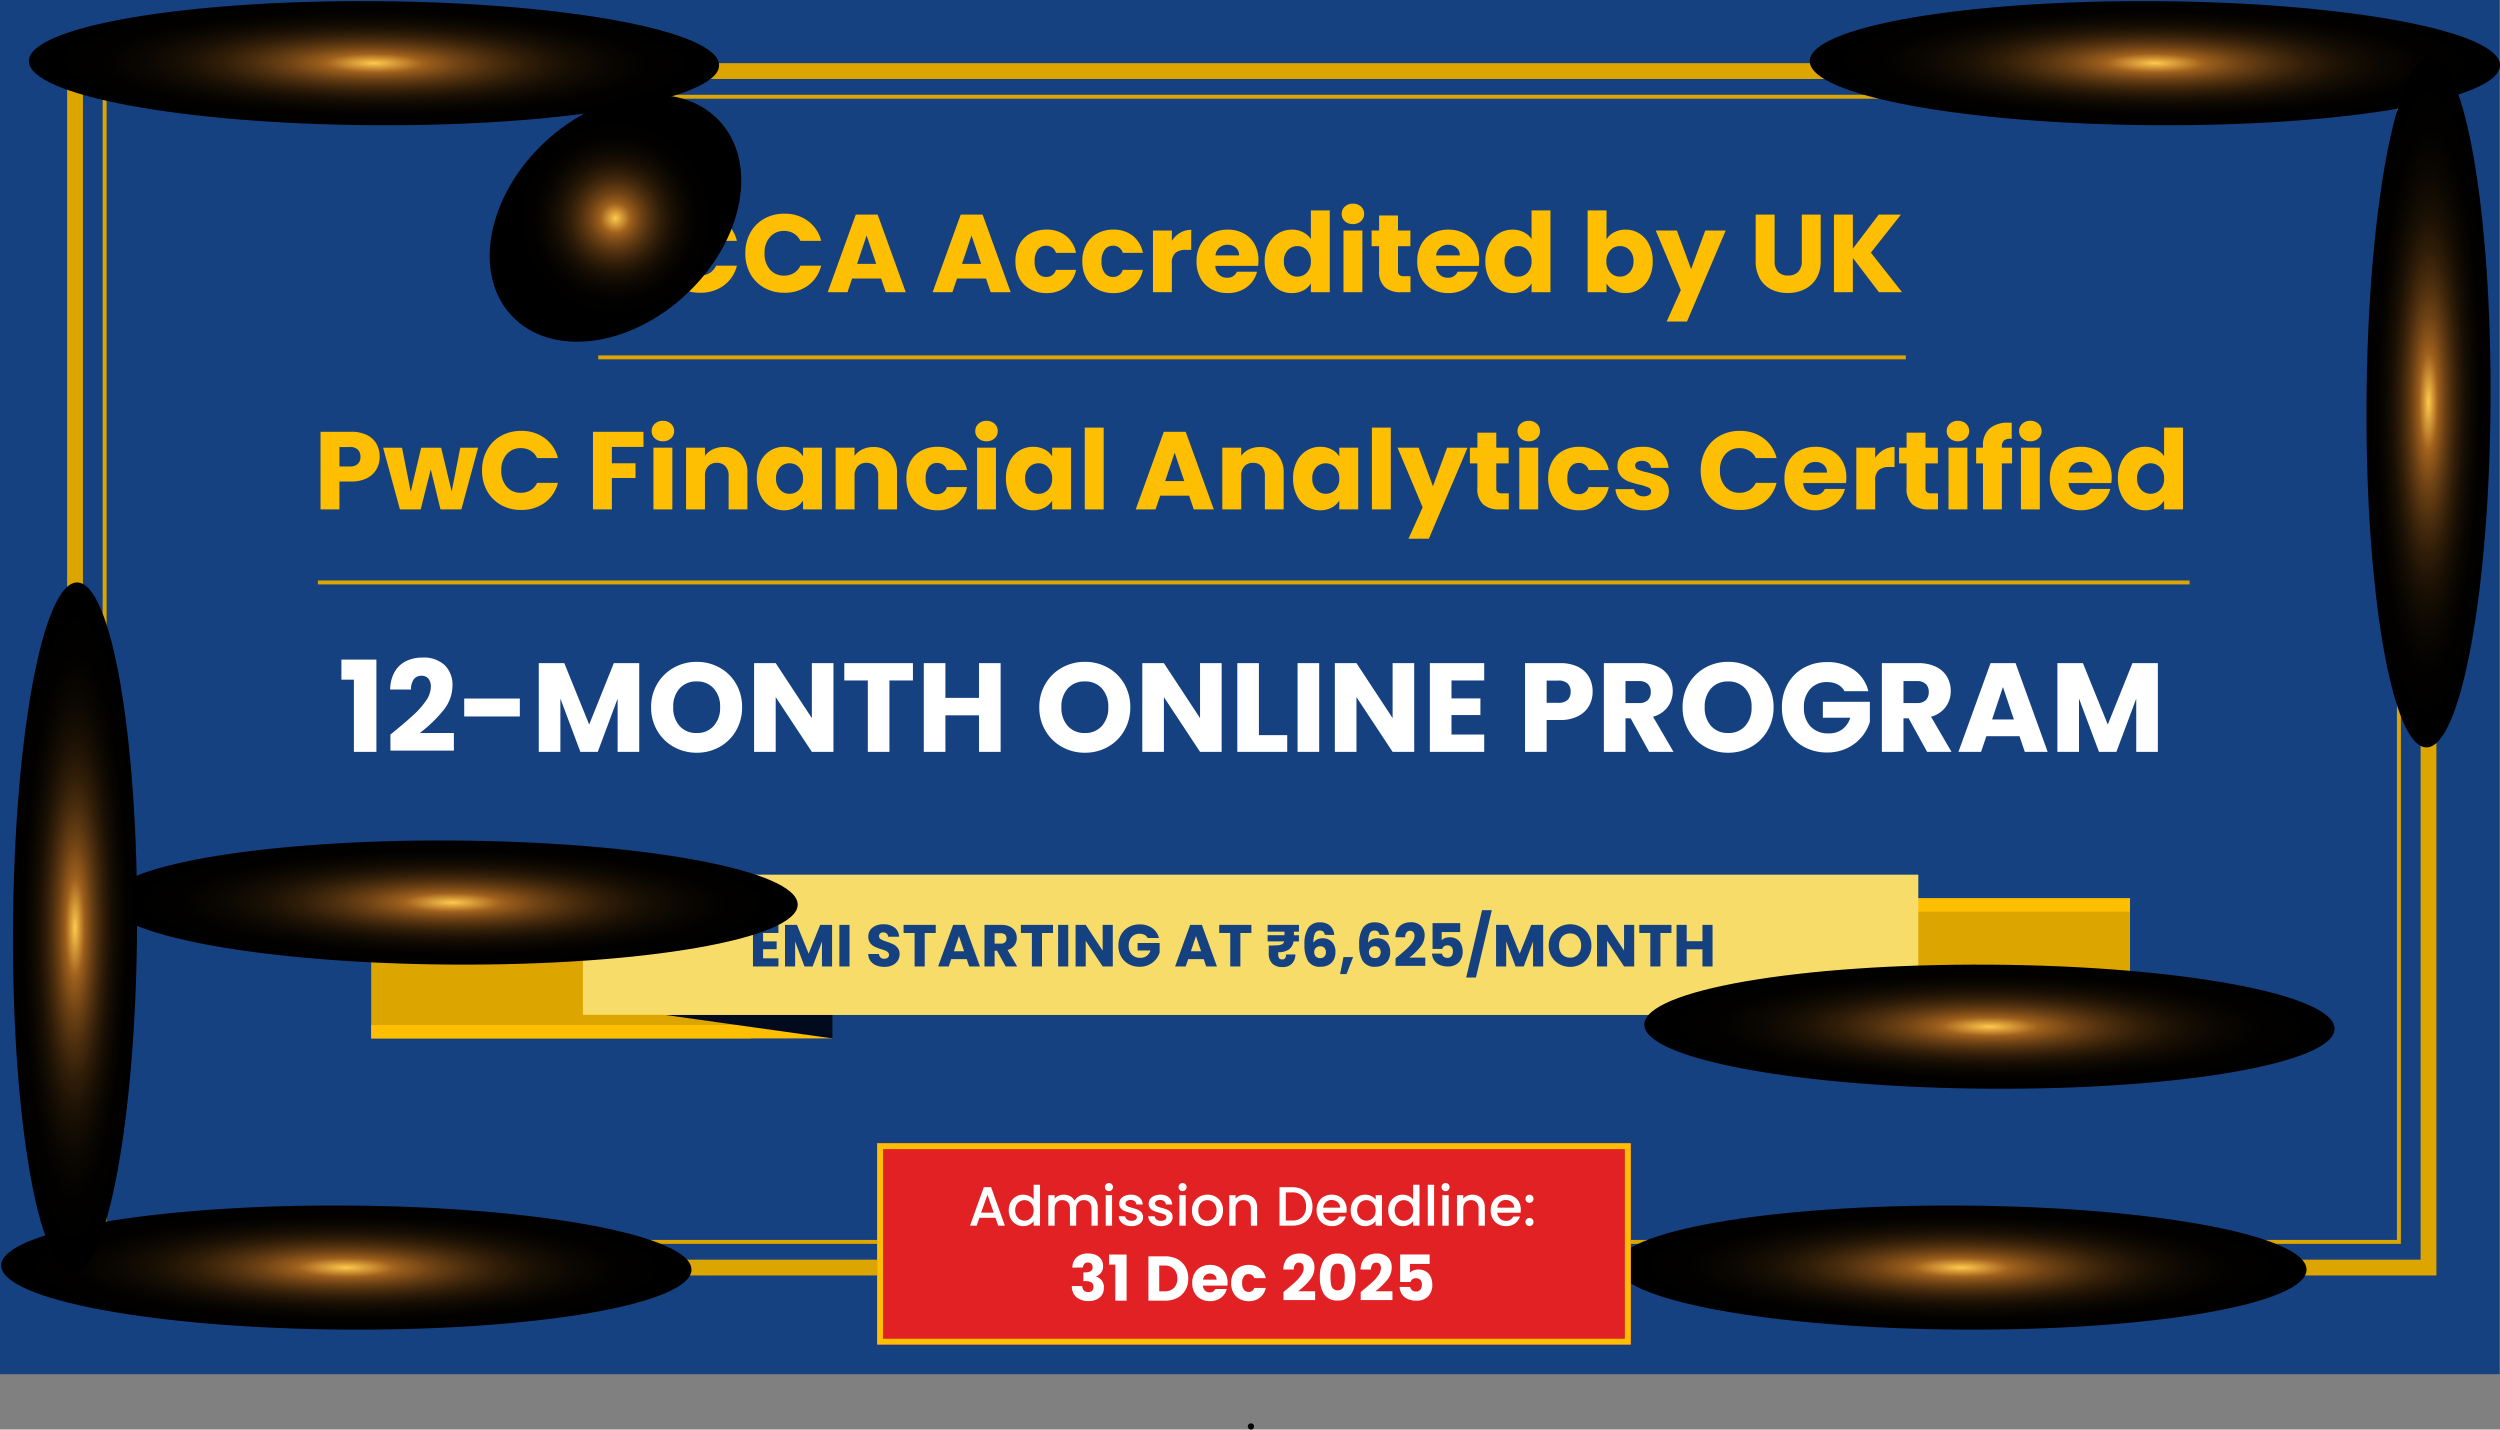 <svg xmlns="http://www.w3.org/2000/svg" xmlns:xlink="http://www.w3.org/1999/xlink" width="633.102" height="362.009" viewBox="0 0 633.102 362.009">
  <rect x="0" y="0" width="633.102" height="362.009" fill="#808080" stroke="none"/>
  <defs>
    <clipPath id="clip-path">
      <path id="Path_87170" data-name="Path 87170" d="M406.546,44.624l-19.8,35.49h96.229V44.624Z" transform="translate(-386.745 -44.624)" fill="none"/>
    </clipPath>
    <clipPath id="clip-path-2">
      <path id="Path_87171" data-name="Path 87171" d="M390.679,82.393l-3.934,3.4h96.229v-3.4Z" transform="translate(-386.745 -82.393)" fill="none"/>
    </clipPath>
    <clipPath id="clip-path-3">
      <path id="Path_87204" data-name="Path 87204" d="M0,0H96.229V3.4H0Z" fill="#dda500"/>
    </clipPath>
    <clipPath id="clip-path-4">
      <path id="Path_87168" data-name="Path 87168" d="M0,44.624v35.49H96.229l-19.8-35.49Z" transform="translate(0 -44.624)" fill="none"/>
    </clipPath>
    <clipPath id="clip-path-5">
      <path id="Path_87169" data-name="Path 87169" d="M0,82.393v3.4H116.8l-4.775-3.4Z" transform="translate(0 -82.393)" fill="none"/>
    </clipPath>
    <clipPath id="clip-path-6">
      <rect id="Rectangle_23888" data-name="Rectangle 23888" width="116.803" height="3.399" fill="none"/>
    </clipPath>
    <clipPath id="clip-path-7">
      <rect id="Rectangle_23899" data-name="Rectangle 23899" width="338.182" height="35.491" fill="none"/>
    </clipPath>
    <linearGradient id="linear-gradient" x1="-0.169" y1="5.213" x2="-0.166" y2="5.213" gradientUnits="objectBoundingBox">
      <stop offset="0" stop-color="#cba550"/>
      <stop offset="0.282" stop-color="#bd8a40"/>
      <stop offset="0.507" stop-color="#6e3b20"/>
      <stop offset="0.733" stop-color="#a2662d"/>
      <stop offset="1" stop-color="#f7dc69"/>
    </linearGradient>
    <clipPath id="clip-path-8">
      <rect id="Rectangle_23901" data-name="Rectangle 23901" width="317.609" height="3.399" fill="none"/>
    </clipPath>
    <linearGradient id="linear-gradient-2" x1="-0.169" y1="44.99" x2="-0.166" y2="44.99" gradientUnits="objectBoundingBox">
      <stop offset="0" stop-color="#cba550"/>
      <stop offset="0.162" stop-color="#bd8a40"/>
      <stop offset="0.507" stop-color="#6e3b20"/>
      <stop offset="0.733" stop-color="#a2662d"/>
      <stop offset="1" stop-color="#f7dc69"/>
    </linearGradient>
    <clipPath id="clip-path-9">
      <rect id="Rectangle_23880" data-name="Rectangle 23880" width="174.796" height="31.435" fill="none"/>
    </clipPath>
    <clipPath id="clip-path-10">
      <path id="Path_87160" data-name="Path 87160" d="M210.745,16.257c-.047,8.675-39.223,15.468-87.49,15.168S35.9,23.854,35.948,15.178,75.178-.287,123.446.009s87.357,7.571,87.3,16.248" transform="translate(-35.948 0)" fill="none"/>
    </clipPath>
    <radialGradient id="radial-gradient" cx="0.5" cy="0.5" r="0.499" gradientUnits="objectBoundingBox">
      <stop offset="0" stop-color="#ffc94c"/>
      <stop offset="0.14" stop-color="#a2621e"/>
      <stop offset="0.163" stop-color="#955a1b"/>
      <stop offset="0.25" stop-color="#6e4214"/>
      <stop offset="0.343" stop-color="#4c2e0e"/>
      <stop offset="0.441" stop-color="#301d08"/>
      <stop offset="0.546" stop-color="#1a1004"/>
      <stop offset="0.663" stop-color="#0b0702"/>
      <stop offset="0.798" stop-color="#020100"/>
      <stop offset="1"/>
    </radialGradient>
    <clipPath id="clip-path-22">
      <path id="Path_87161" data-name="Path 87161" d="M273.745,56.257c-.047,8.675-39.223,15.468-87.49,15.168S98.9,63.854,98.948,55.178s39.23-15.465,87.5-15.169,87.357,7.571,87.3,16.248" transform="translate(-98.948 -40)" fill="none"/>
    </clipPath>
    <clipPath id="clip-path-25">
      <rect id="Rectangle_23878" data-name="Rectangle 23878" width="63.719" height="62.542" fill="none"/>
    </clipPath>
    <clipPath id="clip-path-26">
      <path id="Path_87159" data-name="Path 87159" d="M49.89,57.513C35.383,71.159,15.553,73.646,5.6,63.057S-.672,32.83,13.835,19.185,48.169,3.056,58.126,13.64,64.4,43.862,49.89,57.513" transform="translate(0 -7.08)" fill="none"/>
    </clipPath>
    <radialGradient id="radial-gradient-9" r="0.26" xlink:href="#radial-gradient"/>
    <clipPath id="clip-path-27">
      <rect id="Rectangle_23878-2" data-name="Rectangle 23878" width="38.524" height="37.813" fill="none"/>
    </clipPath>
    <clipPath id="clip-path-28">
      <path id="Path_87159-2" data-name="Path 87159" d="M30.163,37.571c-8.771,8.251-20.76,9.754-26.78,3.352S-.406,22.648,8.364,14.4s20.758-9.751,26.778-3.352,3.792,18.272-4.979,26.525" transform="translate(0 -7.08)" fill="none"/>
    </clipPath>
    <clipPath id="clip-path-29">
      <rect id="Rectangle_23899-2" data-name="Rectangle 23899" width="190.856" height="51.005" fill="#e12123" stroke="#febe02" stroke-width="3"/>
    </clipPath>
  </defs>
  <g id="Group_40825" data-name="Group 40825" transform="translate(-5427 543)">
    <rect id="Rectangle_24121" data-name="Rectangle 24121" width="633" height="348" transform="translate(5427 -543)" fill="#154181"/>
    <g id="Group_40825-2" data-name="Group 40825" transform="translate(4816 -720)">
      <path id="Path_87203" data-name="Path 87203" d="M280.626,123.593a.772.772,0,1,1,.038-1.543.736.736,0,0,1,.765.764.75.75,0,0,1-.8.779" transform="translate(647.144 415.416)"/>
      <g id="Rectangle_23904" data-name="Rectangle 23904" transform="translate(637 201)" fill="none" stroke="#dda500" stroke-width="1">
        <rect width="582" height="291" stroke="none"/>
        <rect x="0.5" y="0.5" width="581" height="290" fill="none"/>
      </g>
      <g id="Rectangle_23905" data-name="Rectangle 23905" transform="translate(628 193)" fill="none" stroke="#dda500" stroke-width="4">
        <rect width="600" height="307" stroke="none"/>
        <rect x="2" y="2" width="596" height="303" fill="none"/>
      </g>
      <path id="Path_87327" data-name="Path 87327" d="M-157.178-3.472h-7.336L-165.69,0H-170.7l7.112-19.656h5.544L-150.934,0H-156Zm-1.232-3.7-2.436-7.2-2.408,7.2Zm8.82-2.688a10.565,10.565,0,0,1,1.26-5.194,9.005,9.005,0,0,1,3.514-3.556,10.2,10.2,0,0,1,5.11-1.274,9.777,9.777,0,0,1,5.992,1.848,8.875,8.875,0,0,1,3.332,5.04h-5.264a4.251,4.251,0,0,0-1.666-1.876,4.684,4.684,0,0,0-2.45-.644,4.573,4.573,0,0,0-3.584,1.54,5.959,5.959,0,0,0-1.372,4.116,5.959,5.959,0,0,0,1.372,4.116,4.573,4.573,0,0,0,3.584,1.54,4.684,4.684,0,0,0,2.45-.644,4.251,4.251,0,0,0,1.666-1.876h5.264a8.81,8.81,0,0,1-3.332,5.026A9.829,9.829,0,0,1-139.706.14a10.2,10.2,0,0,1-5.11-1.274,9.03,9.03,0,0,1-3.514-3.542A10.486,10.486,0,0,1-149.59-9.856Zm21.336,0a10.565,10.565,0,0,1,1.26-5.194,9.005,9.005,0,0,1,3.514-3.556,10.2,10.2,0,0,1,5.11-1.274,9.777,9.777,0,0,1,5.992,1.848,8.875,8.875,0,0,1,3.332,5.04h-5.264a4.251,4.251,0,0,0-1.666-1.876,4.684,4.684,0,0,0-2.45-.644,4.573,4.573,0,0,0-3.584,1.54,5.959,5.959,0,0,0-1.372,4.116A5.959,5.959,0,0,0-122.01-5.74a4.573,4.573,0,0,0,3.584,1.54,4.684,4.684,0,0,0,2.45-.644A4.251,4.251,0,0,0-114.31-6.72h5.264a8.81,8.81,0,0,1-3.332,5.026A9.829,9.829,0,0,1-118.37.14a10.2,10.2,0,0,1-5.11-1.274,9.03,9.03,0,0,1-3.514-3.542A10.486,10.486,0,0,1-128.254-9.856ZM-93.87-3.472h-7.336L-102.382,0h-5.012l7.112-19.656h5.544L-87.626,0h-5.068Zm-1.232-3.7-2.436-7.2-2.408,7.2Zm27.8,3.7h-7.336L-75.81,0h-5.012l7.112-19.656h5.544L-61.054,0h-5.068Zm-1.232-3.7-2.436-7.2-2.408,7.2Zm8.68-.644a8.743,8.743,0,0,1,.994-4.256,6.9,6.9,0,0,1,2.772-2.8,8.3,8.3,0,0,1,4.074-.98,7.746,7.746,0,0,1,4.914,1.54,7.266,7.266,0,0,1,2.59,4.34h-5.1a2.453,2.453,0,0,0-2.492-1.792,2.512,2.512,0,0,0-2.1,1.022,4.728,4.728,0,0,0-.784,2.926,4.728,4.728,0,0,0,.784,2.926,2.512,2.512,0,0,0,2.1,1.022A2.453,2.453,0,0,0-49.6-5.656h5.1a7.335,7.335,0,0,1-2.6,4.312A7.667,7.667,0,0,1-52.01.224a8.3,8.3,0,0,1-4.074-.98,6.9,6.9,0,0,1-2.772-2.8A8.743,8.743,0,0,1-59.85-7.812Zm16.94,0a8.743,8.743,0,0,1,.994-4.256,6.9,6.9,0,0,1,2.772-2.8,8.3,8.3,0,0,1,4.074-.98,7.746,7.746,0,0,1,4.914,1.54,7.266,7.266,0,0,1,2.59,4.34h-5.1a2.453,2.453,0,0,0-2.492-1.792,2.512,2.512,0,0,0-2.1,1.022,4.728,4.728,0,0,0-.784,2.926,4.728,4.728,0,0,0,.784,2.926,2.512,2.512,0,0,0,2.1,1.022,2.453,2.453,0,0,0,2.492-1.792h5.1a7.335,7.335,0,0,1-2.6,4.312A7.667,7.667,0,0,1-35.07.224a8.3,8.3,0,0,1-4.074-.98,6.9,6.9,0,0,1-2.772-2.8A8.743,8.743,0,0,1-42.91-7.812Zm22.68-5.208a6.316,6.316,0,0,1,2.1-2.03,5.415,5.415,0,0,1,2.8-.742v5.068h-1.316a4.034,4.034,0,0,0-2.688.77,3.42,3.42,0,0,0-.9,2.7V0h-4.788V-15.624h4.788ZM1.694-8.064a12.223,12.223,0,0,1-.084,1.4H-9.226a3.256,3.256,0,0,0,.938,2.226,2.866,2.866,0,0,0,2.03.77A2.516,2.516,0,0,0-3.766-5.18h5.1A6.993,6.993,0,0,1-.084-2.408,7.079,7.079,0,0,1-2.646-.476a8.229,8.229,0,0,1-3.444.7,8.38,8.38,0,0,1-4.088-.98,6.971,6.971,0,0,1-2.8-2.8,8.644,8.644,0,0,1-1.008-4.256,8.743,8.743,0,0,1,.994-4.256,6.88,6.88,0,0,1,2.786-2.8,8.439,8.439,0,0,1,4.116-.98,8.355,8.355,0,0,1,4.032.952A6.836,6.836,0,0,1,.7-12.18,8.244,8.244,0,0,1,1.694-8.064Zm-4.9-1.26a2.462,2.462,0,0,0-.84-1.96,3.092,3.092,0,0,0-2.1-.728,3.033,3.033,0,0,0-2.03.7A3.109,3.109,0,0,0-9.2-9.324ZM3.262-7.84a9.338,9.338,0,0,1,.91-4.228,6.788,6.788,0,0,1,2.478-2.8,6.469,6.469,0,0,1,3.5-.98,6.148,6.148,0,0,1,2.814.644,5.128,5.128,0,0,1,2,1.736V-20.72h4.788V0H14.966V-2.24A4.878,4.878,0,0,1,13.048-.448a6.013,6.013,0,0,1-2.9.672A6.4,6.4,0,0,1,6.65-.77,6.869,6.869,0,0,1,4.172-3.6,9.426,9.426,0,0,1,3.262-7.84Zm11.7.028a3.915,3.915,0,0,0-.994-2.828,3.229,3.229,0,0,0-2.422-1.036,3.251,3.251,0,0,0-2.422,1.022A3.865,3.865,0,0,0,8.134-7.84,3.965,3.965,0,0,0,9.128-5a3.209,3.209,0,0,0,2.422,1.05,3.229,3.229,0,0,0,2.422-1.036A3.915,3.915,0,0,0,14.966-7.812Zm10.668-9.436a2.9,2.9,0,0,1-2.058-.742,2.4,2.4,0,0,1-.8-1.834,2.436,2.436,0,0,1,.8-1.862,2.9,2.9,0,0,1,2.058-.742,2.864,2.864,0,0,1,2.03.742,2.436,2.436,0,0,1,.8,1.862,2.4,2.4,0,0,1-.8,1.834A2.864,2.864,0,0,1,25.634-17.248Zm2.38,1.624V0H23.226V-15.624ZM40.194-4.06V0H37.758A5.963,5.963,0,0,1,33.7-1.274a5.265,5.265,0,0,1-1.456-4.158v-6.216h-1.9v-3.976h1.9v-3.808H37.03v3.808h3.136v3.976H37.03v6.272a1.312,1.312,0,0,0,.336,1.008,1.64,1.64,0,0,0,1.12.308Zm17.388-4a12.222,12.222,0,0,1-.084,1.4H46.662A3.256,3.256,0,0,0,47.6-4.438a2.866,2.866,0,0,0,2.03.77A2.516,2.516,0,0,0,52.122-5.18h5.1A6.993,6.993,0,0,1,55.8-2.408,7.079,7.079,0,0,1,53.242-.476a8.229,8.229,0,0,1-3.444.7,8.38,8.38,0,0,1-4.088-.98,6.971,6.971,0,0,1-2.8-2.8A8.644,8.644,0,0,1,41.9-7.812a8.743,8.743,0,0,1,.994-4.256,6.88,6.88,0,0,1,2.786-2.8,8.439,8.439,0,0,1,4.116-.98,8.355,8.355,0,0,1,4.032.952,6.836,6.836,0,0,1,2.758,2.716A8.244,8.244,0,0,1,57.582-8.064Zm-4.9-1.26a2.462,2.462,0,0,0-.84-1.96,3.092,3.092,0,0,0-2.1-.728,3.033,3.033,0,0,0-2.03.7A3.109,3.109,0,0,0,46.69-9.324ZM59.15-7.84a9.338,9.338,0,0,1,.91-4.228,6.788,6.788,0,0,1,2.478-2.8,6.469,6.469,0,0,1,3.5-.98,6.148,6.148,0,0,1,2.814.644,5.128,5.128,0,0,1,2,1.736V-20.72h4.788V0H70.854V-2.24A4.878,4.878,0,0,1,68.936-.448a6.013,6.013,0,0,1-2.9.672,6.4,6.4,0,0,1-3.5-.994A6.869,6.869,0,0,1,60.06-3.6,9.426,9.426,0,0,1,59.15-7.84Zm11.7.028a3.915,3.915,0,0,0-.994-2.828,3.23,3.23,0,0,0-2.422-1.036,3.251,3.251,0,0,0-2.422,1.022,3.865,3.865,0,0,0-.994,2.814A3.965,3.965,0,0,0,65.016-5a3.209,3.209,0,0,0,2.422,1.05A3.23,3.23,0,0,0,69.86-4.984,3.915,3.915,0,0,0,70.854-7.812Zm18.984-5.6a4.927,4.927,0,0,1,1.932-1.764,6.034,6.034,0,0,1,2.884-.672,6.469,6.469,0,0,1,3.5.98,6.788,6.788,0,0,1,2.478,2.8,9.338,9.338,0,0,1,.91,4.228,9.426,9.426,0,0,1-.91,4.242A6.869,6.869,0,0,1,98.154-.77a6.4,6.4,0,0,1-3.5.994A6.034,6.034,0,0,1,91.77-.434a5.088,5.088,0,0,1-1.932-1.75V0H85.05V-20.72h4.788ZM96.67-7.84a3.865,3.865,0,0,0-.994-2.814,3.283,3.283,0,0,0-2.45-1.022A3.23,3.23,0,0,0,90.8-10.64a3.915,3.915,0,0,0-.994,2.828A3.915,3.915,0,0,0,90.8-4.984a3.23,3.23,0,0,0,2.422,1.036A3.253,3.253,0,0,0,95.662-5,3.932,3.932,0,0,0,96.67-7.84Zm23.352-7.784-9.8,23.044H105.07l3.584-7.952L102.3-15.624h5.348l3.612,9.772,3.584-9.772ZM132.4-19.656V-7.9a3.891,3.891,0,0,0,.868,2.716,3.275,3.275,0,0,0,2.548.952,3.367,3.367,0,0,0,2.576-.952,3.813,3.813,0,0,0,.9-2.716v-11.76h4.788V-7.924a8.341,8.341,0,0,1-1.12,4.452,7.172,7.172,0,0,1-3.01,2.744A9.466,9.466,0,0,1,135.73.2a9.23,9.23,0,0,1-4.158-.91,6.784,6.784,0,0,1-2.9-2.744,8.763,8.763,0,0,1-1.064-4.466V-19.656ZM158.83,0l-6.608-8.68V0h-4.788V-19.656h4.788v8.624l6.552-8.624H164.4l-7.616,9.632L164.682,0ZM-220.85,41.672a6.33,6.33,0,0,1-.784,3.122,5.764,5.764,0,0,1-2.408,2.282,8.477,8.477,0,0,1-4.032.868h-2.968V55h-4.788V35.344h7.756a8.826,8.826,0,0,1,3.976.812,5.581,5.581,0,0,1,2.436,2.24A6.511,6.511,0,0,1-220.85,41.672Zm-7.588,2.464a2.856,2.856,0,0,0,2.044-.644,2.4,2.4,0,0,0,.672-1.82,2.4,2.4,0,0,0-.672-1.82,2.856,2.856,0,0,0-2.044-.644h-2.6v4.928Zm32.508-4.76L-200.158,55h-5.292l-2.464-10.136L-210.462,55h-5.264l-4.256-15.624h4.788l2.212,11.172,2.632-11.172h5.068l2.66,11.116,2.184-11.116Zm1.008,5.768a10.565,10.565,0,0,1,1.26-5.194,9.005,9.005,0,0,1,3.514-3.556,10.2,10.2,0,0,1,5.11-1.274,9.777,9.777,0,0,1,5.992,1.848,8.875,8.875,0,0,1,3.332,5.04h-5.264a4.251,4.251,0,0,0-1.666-1.876,4.684,4.684,0,0,0-2.45-.644,4.573,4.573,0,0,0-3.584,1.54,5.959,5.959,0,0,0-1.372,4.116,5.959,5.959,0,0,0,1.372,4.116,4.573,4.573,0,0,0,3.584,1.54,4.684,4.684,0,0,0,2.45-.644,4.251,4.251,0,0,0,1.666-1.876h5.264a8.81,8.81,0,0,1-3.332,5.026,9.829,9.829,0,0,1-5.992,1.834,10.2,10.2,0,0,1-5.11-1.274,9.03,9.03,0,0,1-3.514-3.542A10.486,10.486,0,0,1-194.922,45.144Zm40.88-9.8V39.18h-8.008v4.144h5.992v3.724h-5.992V55h-4.788V35.344Zm4.928,2.408a2.9,2.9,0,0,1-2.058-.742,2.4,2.4,0,0,1-.8-1.834,2.436,2.436,0,0,1,.8-1.862,2.9,2.9,0,0,1,2.058-.742,2.864,2.864,0,0,1,2.03.742,2.436,2.436,0,0,1,.8,1.862,2.4,2.4,0,0,1-.8,1.834A2.864,2.864,0,0,1-149.114,37.752Zm2.38,1.624V55h-4.788V39.376Zm12.992-.168a5.67,5.67,0,0,1,4.382,1.778,6.935,6.935,0,0,1,1.638,4.886V55h-4.76V46.516a3.429,3.429,0,0,0-.812-2.436,2.847,2.847,0,0,0-2.184-.868,2.847,2.847,0,0,0-2.184.868,3.429,3.429,0,0,0-.812,2.436V55h-4.788V39.376h4.788v2.072a5.051,5.051,0,0,1,1.96-1.638A6.231,6.231,0,0,1-133.742,39.208Zm8.4,7.952a9.338,9.338,0,0,1,.91-4.228,6.788,6.788,0,0,1,2.478-2.8,6.469,6.469,0,0,1,3.5-.98,6.013,6.013,0,0,1,2.9.672,4.95,4.95,0,0,1,1.918,1.764V39.376h4.788V55h-4.788V52.788a5.17,5.17,0,0,1-1.946,1.764,6.013,6.013,0,0,1-2.9.672,6.353,6.353,0,0,1-3.472-.994,6.869,6.869,0,0,1-2.478-2.828A9.426,9.426,0,0,1-125.342,47.16Zm11.7.028a3.915,3.915,0,0,0-.994-2.828,3.23,3.23,0,0,0-2.422-1.036,3.251,3.251,0,0,0-2.422,1.022,3.865,3.865,0,0,0-.994,2.814A3.965,3.965,0,0,0-119.476,50a3.209,3.209,0,0,0,2.422,1.05,3.229,3.229,0,0,0,2.422-1.036A3.915,3.915,0,0,0-113.638,47.188Zm17.78-7.98a5.67,5.67,0,0,1,4.382,1.778,6.935,6.935,0,0,1,1.638,4.886V55H-94.6V46.516a3.429,3.429,0,0,0-.812-2.436,2.847,2.847,0,0,0-2.184-.868,2.847,2.847,0,0,0-2.184.868,3.429,3.429,0,0,0-.812,2.436V55h-4.788V39.376h4.788v2.072a5.051,5.051,0,0,1,1.96-1.638A6.231,6.231,0,0,1-95.858,39.208Zm8.4,7.98a8.743,8.743,0,0,1,.994-4.256,6.9,6.9,0,0,1,2.772-2.8,8.3,8.3,0,0,1,4.074-.98,7.746,7.746,0,0,1,4.914,1.54,7.266,7.266,0,0,1,2.59,4.34h-5.1A2.453,2.453,0,0,0-79.7,43.24a2.512,2.512,0,0,0-2.1,1.022,4.728,4.728,0,0,0-.784,2.926,4.728,4.728,0,0,0,.784,2.926,2.512,2.512,0,0,0,2.1,1.022,2.453,2.453,0,0,0,2.492-1.792h5.1a7.335,7.335,0,0,1-2.6,4.312,7.667,7.667,0,0,1-4.9,1.568,8.3,8.3,0,0,1-4.074-.98,6.9,6.9,0,0,1-2.772-2.8A8.743,8.743,0,0,1-87.458,47.188Zm20.3-9.436a2.9,2.9,0,0,1-2.058-.742,2.4,2.4,0,0,1-.8-1.834,2.436,2.436,0,0,1,.8-1.862,2.9,2.9,0,0,1,2.058-.742,2.864,2.864,0,0,1,2.03.742,2.436,2.436,0,0,1,.8,1.862,2.4,2.4,0,0,1-.8,1.834A2.864,2.864,0,0,1-67.158,37.752Zm2.38,1.624V55h-4.788V39.376Zm2.52,7.784a9.338,9.338,0,0,1,.91-4.228,6.788,6.788,0,0,1,2.478-2.8,6.469,6.469,0,0,1,3.5-.98,6.013,6.013,0,0,1,2.9.672,4.95,4.95,0,0,1,1.918,1.764V39.376h4.788V55h-4.788V52.788A5.17,5.17,0,0,1-52.5,54.552a6.013,6.013,0,0,1-2.9.672,6.353,6.353,0,0,1-3.472-.994A6.869,6.869,0,0,1-61.348,51.4,9.426,9.426,0,0,1-62.258,47.16Zm11.7.028a3.915,3.915,0,0,0-.994-2.828,3.23,3.23,0,0,0-2.422-1.036,3.251,3.251,0,0,0-2.422,1.022,3.865,3.865,0,0,0-.994,2.814A3.965,3.965,0,0,0-56.392,50a3.209,3.209,0,0,0,2.422,1.05,3.229,3.229,0,0,0,2.422-1.036A3.915,3.915,0,0,0-50.554,47.188ZM-37.506,34.28V55h-4.788V34.28Zm21.644,17.248H-23.2L-24.374,55h-5.012l7.112-19.656h5.544L-9.618,55h-5.068Zm-1.232-3.7-2.436-7.2-2.408,7.2ZM2.058,39.208A5.67,5.67,0,0,1,6.44,40.986a6.935,6.935,0,0,1,1.638,4.886V55H3.318V46.516a3.429,3.429,0,0,0-.812-2.436,2.847,2.847,0,0,0-2.184-.868,2.847,2.847,0,0,0-2.184.868,3.429,3.429,0,0,0-.812,2.436V55H-7.462V39.376h4.788v2.072A5.051,5.051,0,0,1-.714,39.81,6.231,6.231,0,0,1,2.058,39.208Zm8.4,7.952a9.338,9.338,0,0,1,.91-4.228,6.788,6.788,0,0,1,2.478-2.8,6.469,6.469,0,0,1,3.5-.98,6.013,6.013,0,0,1,2.9.672,4.95,4.95,0,0,1,1.918,1.764V39.376H26.95V55H22.162V52.788a5.17,5.17,0,0,1-1.946,1.764,6.013,6.013,0,0,1-2.9.672,6.353,6.353,0,0,1-3.472-.994A6.869,6.869,0,0,1,11.368,51.4,9.426,9.426,0,0,1,10.458,47.16Zm11.7.028a3.915,3.915,0,0,0-.994-2.828,3.365,3.365,0,0,0-4.844-.014,3.865,3.865,0,0,0-.994,2.814A3.965,3.965,0,0,0,16.324,50a3.334,3.334,0,0,0,4.844.014A3.915,3.915,0,0,0,22.162,47.188ZM35.21,34.28V55H30.422V34.28Zm19.432,5.1-9.8,23.044H39.69l3.584-7.952L36.918,39.376h5.348l3.612,9.772,3.584-9.772ZM65.086,50.94V55H62.65a5.963,5.963,0,0,1-4.06-1.274,5.265,5.265,0,0,1-1.456-4.158V43.352h-1.9V39.376h1.9V35.568h4.788v3.808h3.136v3.976H61.922v6.272a1.312,1.312,0,0,0,.336,1.008,1.64,1.64,0,0,0,1.12.308Zm5.068-13.188A2.9,2.9,0,0,1,68.1,37.01a2.4,2.4,0,0,1-.8-1.834,2.436,2.436,0,0,1,.8-1.862,2.9,2.9,0,0,1,2.058-.742,2.864,2.864,0,0,1,2.03.742,2.436,2.436,0,0,1,.8,1.862,2.4,2.4,0,0,1-.8,1.834A2.864,2.864,0,0,1,70.154,37.752Zm2.38,1.624V55H67.746V39.376Zm2.52,7.812a8.743,8.743,0,0,1,.994-4.256,6.9,6.9,0,0,1,2.772-2.8,8.3,8.3,0,0,1,4.074-.98,7.746,7.746,0,0,1,4.914,1.54,7.266,7.266,0,0,1,2.59,4.34H85.3A2.453,2.453,0,0,0,82.81,43.24a2.512,2.512,0,0,0-2.1,1.022,4.728,4.728,0,0,0-.784,2.926,4.728,4.728,0,0,0,.784,2.926,2.512,2.512,0,0,0,2.1,1.022A2.453,2.453,0,0,0,85.3,49.344h5.1a7.335,7.335,0,0,1-2.6,4.312,7.667,7.667,0,0,1-4.9,1.568,8.3,8.3,0,0,1-4.074-.98,6.9,6.9,0,0,1-2.772-2.8A8.743,8.743,0,0,1,75.054,47.188ZM99.3,55.224a8.98,8.98,0,0,1-3.64-.7,6.217,6.217,0,0,1-2.52-1.918,5.045,5.045,0,0,1-1.036-2.73h4.732a1.819,1.819,0,0,0,.756,1.316,2.675,2.675,0,0,0,1.652.5,2.358,2.358,0,0,0,1.386-.35,1.072,1.072,0,0,0,.49-.91,1.05,1.05,0,0,0-.7-.994,14.141,14.141,0,0,0-2.268-.714,21.293,21.293,0,0,1-2.8-.826,4.838,4.838,0,0,1-1.932-1.372A3.739,3.739,0,0,1,92.61,44a4.3,4.3,0,0,1,.742-2.45,5,5,0,0,1,2.184-1.75,8.363,8.363,0,0,1,3.43-.644,6.876,6.876,0,0,1,4.634,1.456,5.665,5.665,0,0,1,1.946,3.864h-4.424a1.907,1.907,0,0,0-.714-1.288,2.477,2.477,0,0,0-1.582-.476,2.187,2.187,0,0,0-1.288.322,1.028,1.028,0,0,0-.448.882A1.077,1.077,0,0,0,97.8,44.92a11.435,11.435,0,0,0,2.226.672,24.353,24.353,0,0,1,2.828.882,4.878,4.878,0,0,1,1.918,1.4,3.961,3.961,0,0,1,.854,2.59,4.111,4.111,0,0,1-.77,2.45,5.093,5.093,0,0,1-2.212,1.694A8.46,8.46,0,0,1,99.3,55.224Zm14.392-10.08a10.565,10.565,0,0,1,1.26-5.194,9.005,9.005,0,0,1,3.514-3.556,10.2,10.2,0,0,1,5.11-1.274,9.777,9.777,0,0,1,5.992,1.848,8.875,8.875,0,0,1,3.332,5.04h-5.264a4.251,4.251,0,0,0-1.666-1.876,4.684,4.684,0,0,0-2.45-.644,4.573,4.573,0,0,0-3.584,1.54,5.959,5.959,0,0,0-1.372,4.116,5.959,5.959,0,0,0,1.372,4.116,4.573,4.573,0,0,0,3.584,1.54,4.684,4.684,0,0,0,2.45-.644,4.251,4.251,0,0,0,1.666-1.876H132.9a8.81,8.81,0,0,1-3.332,5.026,9.829,9.829,0,0,1-5.992,1.834,10.2,10.2,0,0,1-5.11-1.274,9.03,9.03,0,0,1-3.514-3.542A10.486,10.486,0,0,1,113.694,45.144Zm36.876,1.792a12.223,12.223,0,0,1-.084,1.4H139.65a3.256,3.256,0,0,0,.938,2.226,2.866,2.866,0,0,0,2.03.77,2.516,2.516,0,0,0,2.492-1.512h5.1a6.993,6.993,0,0,1-1.414,2.772,7.079,7.079,0,0,1-2.562,1.932,8.229,8.229,0,0,1-3.444.7,8.38,8.38,0,0,1-4.088-.98,6.971,6.971,0,0,1-2.8-2.8,8.644,8.644,0,0,1-1.008-4.256,8.743,8.743,0,0,1,.994-4.256,6.88,6.88,0,0,1,2.786-2.8,8.439,8.439,0,0,1,4.116-.98,8.355,8.355,0,0,1,4.032.952,6.836,6.836,0,0,1,2.758,2.716A8.244,8.244,0,0,1,150.57,46.936Zm-4.9-1.26a2.462,2.462,0,0,0-.84-1.96,3.092,3.092,0,0,0-2.1-.728,3.033,3.033,0,0,0-2.03.7,3.109,3.109,0,0,0-1.022,1.988Zm12.208-3.7a6.316,6.316,0,0,1,2.1-2.03,5.415,5.415,0,0,1,2.8-.742v5.068h-1.316a4.034,4.034,0,0,0-2.688.77,3.42,3.42,0,0,0-.9,2.7V55H153.09V39.376h4.788Zm15.9,8.96V55h-2.436a5.963,5.963,0,0,1-4.06-1.274,5.265,5.265,0,0,1-1.456-4.158V43.352h-1.9V39.376h1.9V35.568h4.788v3.808h3.136v3.976h-3.136v6.272a1.312,1.312,0,0,0,.336,1.008,1.64,1.64,0,0,0,1.12.308Zm5.068-13.188a2.9,2.9,0,0,1-2.058-.742,2.4,2.4,0,0,1-.8-1.834,2.436,2.436,0,0,1,.8-1.862,2.9,2.9,0,0,1,2.058-.742,2.864,2.864,0,0,1,2.03.742,2.436,2.436,0,0,1,.8,1.862,2.4,2.4,0,0,1-.8,1.834A2.864,2.864,0,0,1,178.85,37.752Zm2.38,1.624V55h-4.788V39.376Zm11.312,3.976h-2.576V55h-4.788V43.352h-1.736V39.376h1.736v-.448a5.615,5.615,0,0,1,1.652-4.382,6.986,6.986,0,0,1,4.844-1.5q.532,0,.784.028v4.06a2.747,2.747,0,0,0-1.932.392,2.156,2.156,0,0,0-.56,1.708v.14h2.576Zm4.648-5.6a2.9,2.9,0,0,1-2.058-.742,2.4,2.4,0,0,1-.8-1.834,2.436,2.436,0,0,1,.8-1.862,2.9,2.9,0,0,1,2.058-.742,2.864,2.864,0,0,1,2.03.742,2.436,2.436,0,0,1,.8,1.862,2.4,2.4,0,0,1-.8,1.834A2.864,2.864,0,0,1,197.19,37.752Zm2.38,1.624V55h-4.788V39.376Zm18.2,7.56a12.223,12.223,0,0,1-.084,1.4H206.85a3.256,3.256,0,0,0,.938,2.226,2.866,2.866,0,0,0,2.03.77,2.516,2.516,0,0,0,2.492-1.512h5.1a6.993,6.993,0,0,1-1.414,2.772,7.079,7.079,0,0,1-2.562,1.932,8.229,8.229,0,0,1-3.444.7,8.38,8.38,0,0,1-4.088-.98,6.971,6.971,0,0,1-2.8-2.8,8.644,8.644,0,0,1-1.008-4.256,8.743,8.743,0,0,1,.994-4.256,6.88,6.88,0,0,1,2.786-2.8,8.439,8.439,0,0,1,4.116-.98,8.355,8.355,0,0,1,4.032.952,6.836,6.836,0,0,1,2.758,2.716A8.244,8.244,0,0,1,217.77,46.936Zm-4.9-1.26a2.462,2.462,0,0,0-.84-1.96,3.092,3.092,0,0,0-2.1-.728,3.033,3.033,0,0,0-2.03.7,3.109,3.109,0,0,0-1.022,1.988Zm6.468,1.484a9.338,9.338,0,0,1,.91-4.228,6.788,6.788,0,0,1,2.478-2.8,6.469,6.469,0,0,1,3.5-.98,6.148,6.148,0,0,1,2.814.644,5.128,5.128,0,0,1,2,1.736V34.28h4.788V55h-4.788V52.76a4.878,4.878,0,0,1-1.918,1.792,6.012,6.012,0,0,1-2.9.672,6.4,6.4,0,0,1-3.5-.994,6.869,6.869,0,0,1-2.478-2.828A9.426,9.426,0,0,1,219.338,47.16Zm11.7.028a3.915,3.915,0,0,0-.994-2.828,3.365,3.365,0,0,0-4.844-.014,3.865,3.865,0,0,0-.994,2.814A3.965,3.965,0,0,0,225.2,50a3.334,3.334,0,0,0,4.844.014A3.915,3.915,0,0,0,231.042,47.188Z" transform="translate(928 251)" fill="#febe02"/>
      <path id="Path_87322" data-name="Path 87322" d="M4076-307.5h331.136" transform="translate(-3313.5 575)" fill="none" stroke="#dda500" stroke-width="1"/>
      <path id="Path_87323" data-name="Path 87323" d="M4076-307.5h474" transform="translate(-3384.5 632)" fill="none" stroke="#dda500" stroke-width="1"/>
      <path id="Path_87328" data-name="Path 87328" d="M-230.544-18.272V-23.36h8.864V0h-5.7V-18.272Zm12.416,13.888q1.088-.864.992-.8Q-214-7.776-212.192-9.44a20.468,20.468,0,0,0,3.056-3.488,6.3,6.3,0,0,0,1.248-3.552,3.126,3.126,0,0,0-.608-2.048,2.229,2.229,0,0,0-1.824-.736,2.252,2.252,0,0,0-1.9.912,4.2,4.2,0,0,0-.688,2.576h-5.28a9.063,9.063,0,0,1,1.168-4.544,6.784,6.784,0,0,1,2.912-2.688,9.194,9.194,0,0,1,4.016-.864,7.754,7.754,0,0,1,5.744,1.952,6.913,6.913,0,0,1,1.936,5.088,9.979,9.979,0,0,1-2.336,6.352A34.4,34.4,0,0,1-210.7-4.768h8.64V-.32h-16.064Zm32.768-9.12V-8.96h-14.08V-13.5Zm30.24-8.96V0h-5.472V-13.472L-165.616,0h-4.416l-5.056-13.5V0h-5.472V-22.464h6.464l6.3,15.552,6.24-15.552ZM-140.56.224a11.724,11.724,0,0,1-5.808-1.472A11,11,0,0,1-150.56-5.36a11.492,11.492,0,0,1-1.552-5.936,11.407,11.407,0,0,1,1.552-5.92,11.039,11.039,0,0,1,4.192-4.1,11.724,11.724,0,0,1,5.808-1.472,11.724,11.724,0,0,1,5.808,1.472,10.808,10.808,0,0,1,4.16,4.1,11.593,11.593,0,0,1,1.52,5.92,11.585,11.585,0,0,1-1.536,5.936,10.921,10.921,0,0,1-4.16,4.112A11.635,11.635,0,0,1-140.56.224Zm0-4.992a5.513,5.513,0,0,0,4.3-1.792A6.8,6.8,0,0,0-134.64-11.3a6.79,6.79,0,0,0-1.616-4.752,5.537,5.537,0,0,0-4.3-1.776,5.6,5.6,0,0,0-4.336,1.76,6.777,6.777,0,0,0-1.616,4.768A6.79,6.79,0,0,0-144.9-6.544,5.575,5.575,0,0,0-140.56-4.768ZM-105.936,0h-5.472l-9.152-13.856V0h-5.472V-22.464h5.472l9.152,13.92v-13.92h5.472Zm20.128-22.464v4.384H-91.76V0h-5.472V-18.08h-5.952v-4.384Zm22.208,0V0h-5.472V-9.248h-8.512V0h-5.472V-22.464h5.472v8.8h8.512v-8.8ZM-42.256.224a11.724,11.724,0,0,1-5.808-1.472A11,11,0,0,1-52.256-5.36,11.492,11.492,0,0,1-53.808-11.3a11.407,11.407,0,0,1,1.552-5.92,11.038,11.038,0,0,1,4.192-4.1,11.724,11.724,0,0,1,5.808-1.472,11.724,11.724,0,0,1,5.808,1.472,10.807,10.807,0,0,1,4.16,4.1,11.593,11.593,0,0,1,1.52,5.92A11.585,11.585,0,0,1-32.3-5.36a10.921,10.921,0,0,1-4.16,4.112A11.635,11.635,0,0,1-42.256.224Zm0-4.992a5.513,5.513,0,0,0,4.3-1.792A6.8,6.8,0,0,0-36.336-11.3a6.79,6.79,0,0,0-1.616-4.752,5.537,5.537,0,0,0-4.3-1.776,5.6,5.6,0,0,0-4.336,1.76A6.777,6.777,0,0,0-48.208-11.3a6.79,6.79,0,0,0,1.616,4.752A5.575,5.575,0,0,0-42.256-4.768ZM-7.632,0H-13.1l-9.152-13.856V0h-5.472V-22.464h5.472L-13.1-8.544v-13.92h5.472Zm9.44-4.224H8.976V0H-3.664V-22.464H1.808Zm15.264-18.24V0H11.6V-22.464ZM41.136,0H35.664L26.512-13.856V0H21.04V-22.464h5.472l9.152,13.92v-13.92h5.472Zm9.44-18.08v4.544H57.9v4.224H50.576v4.928h8.288V0H45.1V-22.464h13.76v4.384ZM86.32-15.232a7.234,7.234,0,0,1-.9,3.568,6.588,6.588,0,0,1-2.752,2.608,9.688,9.688,0,0,1-4.608.992H74.672V0H69.2V-22.464h8.864a10.087,10.087,0,0,1,4.544.928,6.378,6.378,0,0,1,2.784,2.56A7.441,7.441,0,0,1,86.32-15.232Zm-8.672,2.816a3.264,3.264,0,0,0,2.336-.736,2.745,2.745,0,0,0,.768-2.08,2.745,2.745,0,0,0-.768-2.08,3.264,3.264,0,0,0-2.336-.736H74.672v5.632ZM100.624,0,95.952-8.48H94.64V0H89.168V-22.464h9.184a10.111,10.111,0,0,1,4.528.928,6.392,6.392,0,0,1,2.8,2.544,7.1,7.1,0,0,1,.928,3.6,6.686,6.686,0,0,1-1.264,4,6.8,6.8,0,0,1-3.728,2.5L106.8,0ZM94.64-12.352h3.392a3.105,3.105,0,0,0,2.256-.736,2.778,2.778,0,0,0,.752-2.08,2.691,2.691,0,0,0-.752-2.016,3.105,3.105,0,0,0-2.256-.736H94.64ZM120.656.224a11.724,11.724,0,0,1-5.808-1.472,11,11,0,0,1-4.192-4.112A11.492,11.492,0,0,1,109.1-11.3a11.407,11.407,0,0,1,1.552-5.92,11.038,11.038,0,0,1,4.192-4.1,11.724,11.724,0,0,1,5.808-1.472,11.724,11.724,0,0,1,5.808,1.472,10.808,10.808,0,0,1,4.16,4.1,11.593,11.593,0,0,1,1.52,5.92,11.585,11.585,0,0,1-1.536,5.936,10.921,10.921,0,0,1-4.16,4.112A11.635,11.635,0,0,1,120.656.224Zm0-4.992a5.513,5.513,0,0,0,4.3-1.792,6.8,6.8,0,0,0,1.616-4.736,6.79,6.79,0,0,0-1.616-4.752,5.537,5.537,0,0,0-4.3-1.776,5.6,5.6,0,0,0-4.336,1.76A6.777,6.777,0,0,0,114.7-11.3a6.79,6.79,0,0,0,1.616,4.752A5.575,5.575,0,0,0,120.656-4.768ZM150.1-15.36a4.093,4.093,0,0,0-1.744-1.712,5.706,5.706,0,0,0-2.672-.592,5.5,5.5,0,0,0-4.256,1.744,6.619,6.619,0,0,0-1.6,4.656,6.7,6.7,0,0,0,1.68,4.848,6.119,6.119,0,0,0,4.624,1.744A5.593,5.593,0,0,0,149.536-5.7a5.8,5.8,0,0,0,2.032-2.944h-6.944v-4.032h11.9v5.088a10.733,10.733,0,0,1-2.064,3.808,10.89,10.89,0,0,1-3.7,2.848A11.424,11.424,0,0,1,145.712.16,11.968,11.968,0,0,1,139.776-1.3a10.371,10.371,0,0,1-4.064-4.048,11.879,11.879,0,0,1-1.456-5.92,11.969,11.969,0,0,1,1.456-5.936,10.371,10.371,0,0,1,4.048-4.064,11.879,11.879,0,0,1,5.92-1.456,11.5,11.5,0,0,1,6.8,1.952,9.212,9.212,0,0,1,3.664,5.408ZM171.024,0l-4.672-8.48H165.04V0h-5.472V-22.464h9.184a10.11,10.11,0,0,1,4.528.928,6.392,6.392,0,0,1,2.8,2.544,7.1,7.1,0,0,1,.928,3.6,6.686,6.686,0,0,1-1.264,4,6.8,6.8,0,0,1-3.728,2.5L177.2,0ZM165.04-12.352h3.392a3.105,3.105,0,0,0,2.256-.736,2.778,2.778,0,0,0,.752-2.08,2.691,2.691,0,0,0-.752-2.016,3.105,3.105,0,0,0-2.256-.736H165.04Zm29.376,8.384h-8.384L184.688,0H178.96l8.128-22.464h6.336L201.552,0H195.76Zm-1.408-4.224-2.784-8.224-2.752,8.224Zm36.448-14.272V0h-5.472V-13.472L218.96,0h-4.416l-5.056-13.5V0h-5.472V-22.464h6.464l6.3,15.552,6.24-15.552Z" transform="translate(928 367.398)" fill="#fff"/>
      <g id="Group_40803" data-name="Group 40803" transform="translate(-73.796 -299.034)">
        <g id="Group_40583" data-name="Group 40583" transform="translate(1127.975 703.51)">
          <g id="Group_40582" data-name="Group 40582" transform="translate(0)" clip-path="url(#clip-path)">
            <rect id="Rectangle_23889" data-name="Rectangle 23889" width="96.229" height="35.49" transform="translate(0 0)" fill="#dda500"/>
          </g>
        </g>
        <g id="Group_40585" data-name="Group 40585" transform="translate(1127.975 735.601)">
          <g id="Group_40584" data-name="Group 40584" transform="translate(0 0)" clip-path="url(#clip-path-2)">
            <rect id="Rectangle_23890" data-name="Rectangle 23890" width="96.229" height="3.399" fill="#febe02"/>
          </g>
        </g>
        <g id="Group_40587" data-name="Group 40587" transform="translate(1127.975 703.509)">
          <g id="Mask_Group_74" data-name="Mask Group 74" transform="translate(0 0)" clip-path="url(#clip-path-3)">
            <rect id="Rectangle_23891" data-name="Rectangle 23891" width="96.229" height="3.399" transform="translate(0 0)" fill="#febe02"/>
          </g>
        </g>
        <path id="Path_87175" data-name="Path 87175" d="M386.745,85.035l42.616-5.975-42.616-1.7Z" transform="translate(741.229 653.965)" fill="#020b1e"/>
        <g id="Group_40577" data-name="Group 40577" transform="translate(778.796 703.51)">
          <g id="Group_40576" data-name="Group 40576" transform="translate(0)" clip-path="url(#clip-path-4)">
            <rect id="Rectangle_23885" data-name="Rectangle 23885" width="96.229" height="35.49" transform="translate(0 0)" fill="#dda500"/>
          </g>
        </g>
        <g id="Group_40579" data-name="Group 40579" transform="translate(778.796 735.601)">
          <g id="Group_40578" data-name="Group 40578" transform="translate(0 0)" clip-path="url(#clip-path-5)">
            <rect id="Rectangle_23886" data-name="Rectangle 23886" width="116.802" height="3.399" transform="translate(0)" fill="#febe02"/>
          </g>
        </g>
        <g id="Group_40581" data-name="Group 40581" transform="translate(778.796 703.509)">
          <g id="Group_40580" data-name="Group 40580" transform="translate(0 0)" clip-path="url(#clip-path-6)">
            <rect id="Rectangle_23887" data-name="Rectangle 23887" width="116.803" height="3.399" transform="translate(0 0)" fill="#febe02"/>
          </g>
        </g>
        <path id="Path_87174" data-name="Path 87174" d="M105.715,85.035,63.1,79.06l42.616-1.7Z" transform="translate(789.883 653.965)" fill="#020b1e"/>
        <g id="Group_40601" data-name="Group 40601" transform="translate(832.409 697.534)">
          <g id="Group_40600" data-name="Group 40600" transform="translate(0 0)" clip-path="url(#clip-path-7)">
            <rect id="Rectangle_23898" data-name="Rectangle 23898" width="338.182" height="35.491" transform="translate(0)" fill="url(#linear-gradient)"/>
          </g>
        </g>
        <g id="Group_40603" data-name="Group 40603" transform="translate(852.982 729.626)">
          <g id="Group_40602" data-name="Group 40602" transform="translate(0 0)" clip-path="url(#clip-path-8)">
            <rect id="Rectangle_23900" data-name="Rectangle 23900" width="317.609" height="3.399" transform="translate(0)" fill="url(#linear-gradient-2)"/>
          </g>
        </g>
        <path id="Path_87329" data-name="Path 87329" d="M-118.935-8.475v2.13h3.435v1.98h-3.435v2.31h3.885V0h-6.45V-10.53h6.45v2.055Zm17.475-2.055V0h-2.565V-6.315L-106.38,0h-2.07l-2.37-6.33V0h-2.565V-10.53h3.03l2.955,7.29,2.925-7.29Zm4.41,0V0h-2.565V-10.53ZM-88.2.105A5.417,5.417,0,0,1-90.27-.27a3.374,3.374,0,0,1-1.463-1.11,3.033,3.033,0,0,1-.577-1.77h2.73a1.325,1.325,0,0,0,.4.892,1.3,1.3,0,0,0,.9.308,1.408,1.408,0,0,0,.9-.262.878.878,0,0,0,.33-.727.861.861,0,0,0-.262-.645A2.118,2.118,0,0,0-87.952-4,10.375,10.375,0,0,0-89.04-4.38a11.841,11.841,0,0,1-1.665-.63,3.076,3.076,0,0,1-1.11-.93,2.591,2.591,0,0,1-.465-1.605,2.76,2.76,0,0,1,1.065-2.3,4.376,4.376,0,0,1,2.775-.833,4.427,4.427,0,0,1,2.805.833A2.98,2.98,0,0,1-84.5-7.53H-87.27a1.085,1.085,0,0,0-.375-.8,1.321,1.321,0,0,0-.885-.293,1.1,1.1,0,0,0-.75.248.893.893,0,0,0-.285.713.883.883,0,0,0,.48.795,7.868,7.868,0,0,0,1.5.615,13.872,13.872,0,0,1,1.657.66,3.155,3.155,0,0,1,1.1.915,2.449,2.449,0,0,1,.465,1.545A3.032,3.032,0,0,1-84.818-1.5,3.2,3.2,0,0,1-86.145-.33,4.544,4.544,0,0,1-88.2.105ZM-75.21-10.53v2.055H-78V0h-2.565V-8.475h-2.79V-10.53Zm7.845,8.67h-3.93L-71.925,0H-74.61l3.81-10.53h2.97L-64.02,0h-2.715Zm-.66-1.98L-69.33-7.7-70.62-3.84ZM-57.5,0l-2.19-3.975H-60.3V0h-2.565V-10.53h4.305a4.739,4.739,0,0,1,2.123.435A3,3,0,0,1-55.125-8.9a3.328,3.328,0,0,1,.435,1.688,3.134,3.134,0,0,1-.592,1.875A3.189,3.189,0,0,1-57.03-4.17L-54.6,0ZM-60.3-5.79h1.59a1.456,1.456,0,0,0,1.057-.345A1.3,1.3,0,0,0-57.3-7.11a1.262,1.262,0,0,0-.353-.945A1.456,1.456,0,0,0-58.71-8.4H-60.3Zm14.79-4.74v2.055H-48.3V0h-2.565V-8.475h-2.79V-10.53Zm3.855,0V0H-44.22V-10.53ZM-30.375,0H-32.94l-4.29-6.495V0h-2.565V-10.53h2.565L-32.94-4V-10.53h2.565Zm8.85-7.2a1.918,1.918,0,0,0-.817-.8,2.675,2.675,0,0,0-1.253-.277,2.577,2.577,0,0,0-2,.817,3.1,3.1,0,0,0-.75,2.183,3.14,3.14,0,0,0,.788,2.272,2.868,2.868,0,0,0,2.168.817,2.622,2.622,0,0,0,1.6-.48,2.72,2.72,0,0,0,.952-1.38H-24.09V-5.94h5.58v2.385a5.031,5.031,0,0,1-.968,1.785A5.1,5.1,0,0,1-21.21-.435a5.355,5.355,0,0,1-2.37.51,5.61,5.61,0,0,1-2.782-.683,4.861,4.861,0,0,1-1.905-1.9A5.568,5.568,0,0,1-28.95-5.28a5.61,5.61,0,0,1,.682-2.783,4.861,4.861,0,0,1,1.9-1.9,5.568,5.568,0,0,1,2.775-.682,5.391,5.391,0,0,1,3.188.915A4.318,4.318,0,0,1-18.69-7.2ZM-7.35-1.86h-3.93L-11.91,0h-2.685l3.81-10.53h2.97L-4,0H-6.72Zm-.66-1.98L-9.315-7.7-10.6-3.84ZM4.725-10.53v2.055H1.935V0H-.63V-8.475H-3.42V-10.53ZM15.5-8.805v.9H16.77v1.56H15.405a3.111,3.111,0,0,1-1.17,2.033,4.477,4.477,0,0,1-2.715.7v.6a1.571,1.571,0,0,0,.225.908.884.884,0,0,0,.78.322.858.858,0,0,0,.75-.315,1.627,1.627,0,0,0,.225-.945h2.37A3.4,3.4,0,0,1,14.978-.69a3.221,3.221,0,0,1-2.392.84,3.518,3.518,0,0,1-2.573-.878A3.539,3.539,0,0,1,9.12-3.36V-5.295q1.56,0,2.3-.068a2.728,2.728,0,0,0,1.11-.285,1.067,1.067,0,0,0,.488-.7H8.835v-1.56H13.1v-.9H8.835V-10.53H16.77v1.725Zm7.83.81a1.546,1.546,0,0,0-.42-.833A1.214,1.214,0,0,0,22.05-9.1a1.278,1.278,0,0,0-1.23.742,5.611,5.611,0,0,0-.39,2.348,2.239,2.239,0,0,1,.952-.825,3.12,3.12,0,0,1,1.373-.3,3.124,3.124,0,0,1,2.362.93,3.6,3.6,0,0,1,.892,2.6,4,4,0,0,1-.442,1.92,3.144,3.144,0,0,1-1.29,1.29,4.1,4.1,0,0,1-2,.465,3.475,3.475,0,0,1-3.21-1.448,7.93,7.93,0,0,1-.9-4.163,7.559,7.559,0,0,1,.952-4.237,3.438,3.438,0,0,1,3.052-1.388,3.765,3.765,0,0,1,1.9.443,3.006,3.006,0,0,1,1.17,1.163,3.931,3.931,0,0,1,.472,1.575ZM22.14-5.115a1.549,1.549,0,0,0-1.072.382,1.383,1.383,0,0,0-.427,1.088,1.537,1.537,0,0,0,.4,1.125,1.515,1.515,0,0,0,1.132.4,1.379,1.379,0,0,0,1.043-.4A1.5,1.5,0,0,0,23.595-3.6a1.57,1.57,0,0,0-.375-1.11A1.4,1.4,0,0,0,22.14-5.115ZM30.48-2.37,28.815,1.935H27.18l.87-4.305Zm6.7-5.625a1.546,1.546,0,0,0-.42-.833A1.214,1.214,0,0,0,35.91-9.1a1.278,1.278,0,0,0-1.23.742,5.611,5.611,0,0,0-.39,2.348,2.239,2.239,0,0,1,.952-.825,3.12,3.12,0,0,1,1.373-.3,3.124,3.124,0,0,1,2.362.93,3.6,3.6,0,0,1,.893,2.6,4,4,0,0,1-.443,1.92,3.144,3.144,0,0,1-1.29,1.29,4.1,4.1,0,0,1-2,.465,3.475,3.475,0,0,1-3.21-1.448,7.93,7.93,0,0,1-.9-4.163,7.559,7.559,0,0,1,.952-4.237,3.438,3.438,0,0,1,3.053-1.388,3.765,3.765,0,0,1,1.9.443A3.006,3.006,0,0,1,39.1-9.57a3.931,3.931,0,0,1,.472,1.575ZM36-5.115a1.549,1.549,0,0,0-1.072.382A1.383,1.383,0,0,0,34.5-3.645a1.537,1.537,0,0,0,.4,1.125,1.515,1.515,0,0,0,1.132.4,1.379,1.379,0,0,0,1.042-.4A1.5,1.5,0,0,0,37.455-3.6a1.57,1.57,0,0,0-.375-1.11A1.4,1.4,0,0,0,36-5.115Zm5.235,3.06q.51-.405.465-.375,1.47-1.215,2.318-1.995A9.6,9.6,0,0,0,45.45-6.06a2.955,2.955,0,0,0,.585-1.665,1.466,1.466,0,0,0-.285-.96A1.045,1.045,0,0,0,44.9-9.03,1.056,1.056,0,0,0,44-8.6a1.971,1.971,0,0,0-.323,1.207H41.205a4.248,4.248,0,0,1,.548-2.13,3.18,3.18,0,0,1,1.365-1.26A4.31,4.31,0,0,1,45-11.19a3.635,3.635,0,0,1,2.693.915A3.241,3.241,0,0,1,48.6-7.89a4.678,4.678,0,0,1-1.1,2.978,16.126,16.126,0,0,1-2.79,2.677h4.05V-.15h-7.53ZM57.6-8.715H52.92v2.07a2.18,2.18,0,0,1,.84-.54,3.2,3.2,0,0,1,1.17-.21,3.224,3.224,0,0,1,1.868.51,3,3,0,0,1,1.087,1.32A4.432,4.432,0,0,1,58.23-3.81a3.841,3.841,0,0,1-.99,2.783A3.693,3.693,0,0,1,54.45,0a4.894,4.894,0,0,1-2.085-.412A3.194,3.194,0,0,1,51-1.56a3.324,3.324,0,0,1-.525-1.695H52.98a1.35,1.35,0,0,0,.435.772,1.369,1.369,0,0,0,.945.308,1.239,1.239,0,0,0,1.05-.45,1.922,1.922,0,0,0,.345-1.2A1.6,1.6,0,0,0,55.4-4.95a1.358,1.358,0,0,0-1.05-.39,1.362,1.362,0,0,0-.84.247,1.154,1.154,0,0,0-.435.653H50.6v-6.525H57.6Zm8.01-5.535L61.59,2.805H59.115l4.02-17.055Zm13.005,3.72V0H76.05V-6.315L73.695,0h-2.07l-2.37-6.33V0H66.69V-10.53h3.03l2.955,7.29L75.6-10.53ZM85.44.105a5.5,5.5,0,0,1-2.722-.69,5.158,5.158,0,0,1-1.965-1.928,5.387,5.387,0,0,1-.728-2.782,5.347,5.347,0,0,1,.728-2.775,5.174,5.174,0,0,1,1.965-1.92,5.5,5.5,0,0,1,2.722-.69,5.5,5.5,0,0,1,2.723.69,5.066,5.066,0,0,1,1.95,1.92,5.434,5.434,0,0,1,.713,2.775,5.43,5.43,0,0,1-.72,2.782,5.119,5.119,0,0,1-1.95,1.928A5.454,5.454,0,0,1,85.44.105Zm0-2.34a2.584,2.584,0,0,0,2.018-.84,3.189,3.189,0,0,0,.757-2.22,3.183,3.183,0,0,0-.757-2.228,2.6,2.6,0,0,0-2.018-.832,2.625,2.625,0,0,0-2.032.825,3.177,3.177,0,0,0-.757,2.235,3.183,3.183,0,0,0,.757,2.227A2.613,2.613,0,0,0,85.44-2.235ZM101.67,0H99.1l-4.29-6.495V0H92.25V-10.53h2.565L99.1-4V-10.53h2.565ZM111.1-10.53v2.055h-2.79V0H105.75V-8.475h-2.79V-10.53Zm10.41,0V0H118.95V-4.335h-3.99V0H112.4V-10.53h2.565V-6.4h3.99V-10.53Z" transform="translate(996.975 720.78)" fill="#154181"/>
      </g>
      <g id="Group_40570" data-name="Group 40570" transform="translate(1589.306 279.283)" style="mix-blend-mode: screen;isolation: isolate">
        <g id="Group_40569" data-name="Group 40569" transform="translate(-569 203)">
          <g id="Group_40568" data-name="Group 40568" clip-path="url(#clip-path-9)">
            <g id="Group_40567" data-name="Group 40567" transform="translate(0 -0.001)">
              <g id="Group_40566" data-name="Group 40566" clip-path="url(#clip-path-10)">
                <rect id="Rectangle_23879" data-name="Rectangle 23879" width="33.093" height="175.097" transform="translate(-0.247 31.724) rotate(-89.646)" fill="url(#radial-gradient)"/>
              </g>
            </g>
          </g>
        </g>
        <g id="Group_40611" data-name="Group 40611" transform="translate(-978 203)">
          <g id="Group_40568-2" data-name="Group 40568" clip-path="url(#clip-path-9)">
            <g id="Group_40567-2" data-name="Group 40567" transform="translate(0 -0.001)">
              <g id="Group_40566-2" data-name="Group 40566" clip-path="url(#clip-path-10)">
                <rect id="Rectangle_23879-2" data-name="Rectangle 23879" width="33.093" height="175.097" transform="translate(-0.247 31.724) rotate(-89.646)" fill="url(#radial-gradient)"/>
              </g>
            </g>
          </g>
        </g>
        <g id="Group_40612" data-name="Group 40612" transform="translate(-971 -102)">
          <g id="Group_40568-3" data-name="Group 40568" clip-path="url(#clip-path-9)">
            <g id="Group_40567-3" data-name="Group 40567" transform="translate(0 -0.001)">
              <g id="Group_40566-3" data-name="Group 40566" clip-path="url(#clip-path-10)">
                <rect id="Rectangle_23879-3" data-name="Rectangle 23879" width="33.093" height="175.097" transform="translate(-0.247 31.724) rotate(-89.646)" fill="url(#radial-gradient)"/>
              </g>
            </g>
          </g>
        </g>
        <g id="Group_40618" data-name="Group 40618" transform="translate(-951.098 110.565)">
          <g id="Group_40568-4" data-name="Group 40568" clip-path="url(#clip-path-9)">
            <g id="Group_40567-4" data-name="Group 40567" transform="translate(0 -0.001)">
              <g id="Group_40566-4" data-name="Group 40566" clip-path="url(#clip-path-10)">
                <rect id="Rectangle_23879-4" data-name="Rectangle 23879" width="33.093" height="175.097" transform="translate(-0.247 31.724) rotate(-89.646)" fill="url(#radial-gradient)"/>
              </g>
            </g>
          </g>
        </g>
        <g id="Group_40619" data-name="Group 40619" transform="translate(-561.895 142)">
          <g id="Group_40568-5" data-name="Group 40568" clip-path="url(#clip-path-9)">
            <g id="Group_40567-5" data-name="Group 40567" transform="translate(0 -0.001)">
              <g id="Group_40566-5" data-name="Group 40566" clip-path="url(#clip-path-10)">
                <rect id="Rectangle_23879-5" data-name="Rectangle 23879" width="33.093" height="175.097" transform="translate(-0.247 31.724) rotate(-89.646)" fill="url(#radial-gradient)"/>
              </g>
            </g>
          </g>
        </g>
        <g id="Group_40613" data-name="Group 40613" transform="translate(-520 -102)">
          <g id="Group_40568-6" data-name="Group 40568" clip-path="url(#clip-path-9)">
            <g id="Group_40567-6" data-name="Group 40567" transform="translate(0 -0.001)">
              <g id="Group_40566-6" data-name="Group 40566" clip-path="url(#clip-path-10)">
                <rect id="Rectangle_23879-6" data-name="Rectangle 23879" width="33.093" height="175.097" transform="translate(-0.247 31.724) rotate(-89.646)" fill="url(#radial-gradient)"/>
              </g>
            </g>
          </g>
        </g>
      </g>
      <g id="Group_40615" data-name="Group 40615" transform="translate(1241.718 191.475) rotate(90)" style="mix-blend-mode: screen;isolation: isolate">
        <g id="Group_40574" data-name="Group 40574">
          <g id="Group_40573" data-name="Group 40573" clip-path="url(#clip-path-9)">
            <g id="Group_40572" data-name="Group 40572" transform="translate(0 -0.001)">
              <g id="Group_40571" data-name="Group 40571" clip-path="url(#clip-path-22)">
                <rect id="Rectangle_23881" data-name="Rectangle 23881" width="33.093" height="175.097" transform="translate(-0.247 31.724) rotate(-89.646)" fill="url(#radial-gradient)"/>
              </g>
            </g>
          </g>
        </g>
      </g>
      <g id="Group_40805" data-name="Group 40805" transform="translate(645.717 324.5) rotate(90)" style="mix-blend-mode: screen;isolation: isolate">
        <g id="Group_40574-2" data-name="Group 40574">
          <g id="Group_40573-2" data-name="Group 40573" clip-path="url(#clip-path-9)">
            <g id="Group_40572-2" data-name="Group 40572" transform="translate(0 -0.001)">
              <g id="Group_40571-2" data-name="Group 40571" clip-path="url(#clip-path-22)">
                <rect id="Rectangle_23881-2" data-name="Rectangle 23881" width="33.093" height="175.097" transform="translate(-0.247 31.724) rotate(-89.646)" fill="url(#radial-gradient)"/>
              </g>
            </g>
          </g>
        </g>
      </g>
      <g id="Group_40614" data-name="Group 40614" transform="translate(735 201)" style="mix-blend-mode: screen;isolation: isolate">
        <g id="Group_40564" data-name="Group 40564">
          <g id="Group_40563" data-name="Group 40563" clip-path="url(#clip-path-25)">
            <g id="Group_40562" data-name="Group 40562" transform="translate(0 0)">
              <g id="Group_40561" data-name="Group 40561" clip-path="url(#clip-path-26)">
                <rect id="Rectangle_23877" data-name="Rectangle 23877" width="101.131" height="101.051" transform="translate(-39.593 29.122) rotate(-43.254)" fill="url(#radial-gradient-9)"/>
              </g>
            </g>
          </g>
        </g>
      </g>
      <g id="Group_40790" data-name="Group 40790" transform="translate(676 269)" style="mix-blend-mode: screen;isolation: isolate">
        <g id="Group_40564-2" data-name="Group 40564">
          <g id="Group_40563-2" data-name="Group 40563" clip-path="url(#clip-path-27)">
            <g id="Group_40562-2" data-name="Group 40562" transform="translate(0 0)">
              <g id="Group_40561-2" data-name="Group 40561" clip-path="url(#clip-path-28)">
                <rect id="Rectangle_23877-2" data-name="Rectangle 23877" width="61.143" height="61.095" transform="translate(-23.938 17.607) rotate(-43.254)" fill="url(#radial-gradient-9)"/>
              </g>
            </g>
          </g>
        </g>
      </g>
      <g id="Group_40829" data-name="Group 40829" transform="translate(-4246.877 619.765)">
        <g id="Group_40610" data-name="Group 40610" transform="translate(5080 -153.255)">
          <g id="Group_40600-2" data-name="Group 40600" transform="translate(0 0)" clip-path="url(#clip-path-29)">
            <rect id="Rectangle_23898-2" data-name="Rectangle 23898" width="190.856" height="51.005" transform="translate(0)" fill="#e12123" stroke="#febe02" stroke-width="3"/>
          </g>
        </g>
        <path id="Path_87342" data-name="Path 87342" d="M-65.03-1.988H-69.1L-69.8,0H-71.47l3.486-9.744h1.848L-62.65,0h-1.68Zm-.448-1.3L-67.06-7.812l-1.6,4.522Zm3.808-.6a4.269,4.269,0,0,1,.483-2.058,3.54,3.54,0,0,1,1.316-1.393,3.551,3.551,0,0,1,1.855-.5,3.618,3.618,0,0,1,1.491.329,3.051,3.051,0,0,1,1.169.875V-10.36h1.61V0h-1.61V-1.162a2.988,2.988,0,0,1-1.085.924A3.367,3.367,0,0,1-58.03.126a3.452,3.452,0,0,1-1.841-.511,3.607,3.607,0,0,1-1.316-1.428A4.393,4.393,0,0,1-61.67-3.892Zm6.314.028a2.793,2.793,0,0,0-.329-1.386,2.309,2.309,0,0,0-.861-.9,2.253,2.253,0,0,0-1.148-.308,2.293,2.293,0,0,0-1.148.3,2.27,2.27,0,0,0-.861.882,2.754,2.754,0,0,0-.329,1.379,2.874,2.874,0,0,0,.329,1.4,2.321,2.321,0,0,0,.868.917,2.226,2.226,0,0,0,1.141.315,2.253,2.253,0,0,0,1.148-.308,2.3,2.3,0,0,0,.861-.9A2.833,2.833,0,0,0-55.356-3.864ZM-42.308-7.84a3.459,3.459,0,0,1,1.631.378,2.731,2.731,0,0,1,1.134,1.12A3.633,3.633,0,0,1-39.13-4.55V0h-1.582V-4.312A2.239,2.239,0,0,0-41.23-5.9a1.844,1.844,0,0,0-1.414-.553,1.866,1.866,0,0,0-1.421.553,2.22,2.22,0,0,0-.525,1.589V0h-1.582V-4.312A2.239,2.239,0,0,0-46.69-5.9,1.844,1.844,0,0,0-48.1-6.454a1.866,1.866,0,0,0-1.421.553,2.22,2.22,0,0,0-.525,1.589V0h-1.6V-7.714h1.6v.882a2.654,2.654,0,0,1,.994-.742,3.151,3.151,0,0,1,1.288-.266,3.429,3.429,0,0,1,1.652.392A2.679,2.679,0,0,1-45-6.314,2.587,2.587,0,0,1-43.9-7.427,3.229,3.229,0,0,1-42.308-7.84Zm6.02-.9a.989.989,0,0,1-.728-.294.989.989,0,0,1-.294-.728.989.989,0,0,1,.294-.728.989.989,0,0,1,.728-.294.972.972,0,0,1,.714.294.989.989,0,0,1,.294.728.989.989,0,0,1-.294.728A.972.972,0,0,1-36.288-8.736Zm.784,1.022V0h-1.6V-7.714Zm4.9,7.84A3.886,3.886,0,0,1-32.235-.2a2.865,2.865,0,0,1-1.141-.9,2.233,2.233,0,0,1-.448-1.267h1.652a1.127,1.127,0,0,0,.469.819,1.7,1.7,0,0,0,1.071.329,1.8,1.8,0,0,0,1.043-.259.782.782,0,0,0,.371-.665.683.683,0,0,0-.413-.644,7.741,7.741,0,0,0-1.309-.462,12.634,12.634,0,0,1-1.414-.462A2.479,2.479,0,0,1-33.3-4.4a1.8,1.8,0,0,1-.4-1.218,1.9,1.9,0,0,1,.364-1.127,2.424,2.424,0,0,1,1.043-.8A3.9,3.9,0,0,1-30.73-7.84a3.223,3.223,0,0,1,2.121.665,2.388,2.388,0,0,1,.861,1.813h-1.6a1.137,1.137,0,0,0-.42-.826A1.571,1.571,0,0,0-30.786-6.5a1.659,1.659,0,0,0-.966.238.737.737,0,0,0-.336.63.682.682,0,0,0,.224.518,1.6,1.6,0,0,0,.546.329q.322.119.952.3a10.356,10.356,0,0,1,1.379.455,2.567,2.567,0,0,1,.931.679,1.8,1.8,0,0,1,.406,1.19A2,2,0,0,1-28.014-.98a2.413,2.413,0,0,1-1.029.812A3.834,3.834,0,0,1-30.6.126Zm7.476,0A3.886,3.886,0,0,1-24.759-.2,2.865,2.865,0,0,1-25.9-1.1a2.233,2.233,0,0,1-.448-1.267H-24.7a1.127,1.127,0,0,0,.469.819,1.7,1.7,0,0,0,1.071.329,1.8,1.8,0,0,0,1.043-.259.782.782,0,0,0,.371-.665.683.683,0,0,0-.413-.644,7.741,7.741,0,0,0-1.309-.462,12.634,12.634,0,0,1-1.414-.462,2.479,2.479,0,0,1-.945-.686,1.8,1.8,0,0,1-.4-1.218,1.9,1.9,0,0,1,.364-1.127,2.424,2.424,0,0,1,1.043-.8,3.9,3.9,0,0,1,1.561-.294,3.223,3.223,0,0,1,2.121.665,2.388,2.388,0,0,1,.861,1.813h-1.6a1.137,1.137,0,0,0-.42-.826A1.571,1.571,0,0,0-23.31-6.5a1.659,1.659,0,0,0-.966.238.737.737,0,0,0-.336.63.682.682,0,0,0,.224.518,1.6,1.6,0,0,0,.546.329q.322.119.952.3a10.356,10.356,0,0,1,1.379.455,2.567,2.567,0,0,1,.931.679,1.8,1.8,0,0,1,.406,1.19A2,2,0,0,1-20.538-.98a2.413,2.413,0,0,1-1.029.812A3.834,3.834,0,0,1-23.128.126Zm5.488-8.862a.989.989,0,0,1-.728-.294.989.989,0,0,1-.294-.728.989.989,0,0,1,.294-.728.989.989,0,0,1,.728-.294.972.972,0,0,1,.714.294.989.989,0,0,1,.294.728.989.989,0,0,1-.294.728A.972.972,0,0,1-17.64-8.736Zm.784,1.022V0h-1.6V-7.714ZM-11.41.126a3.951,3.951,0,0,1-1.974-.5,3.57,3.57,0,0,1-1.386-1.4,4.223,4.223,0,0,1-.5-2.093,4.142,4.142,0,0,1,.518-2.086,3.578,3.578,0,0,1,1.414-1.4,4.1,4.1,0,0,1,2-.49,4.1,4.1,0,0,1,2,.49,3.578,3.578,0,0,1,1.414,1.4,4.142,4.142,0,0,1,.518,2.086,4.056,4.056,0,0,1-.532,2.086A3.684,3.684,0,0,1-9.387-.371,4.176,4.176,0,0,1-11.41.126Zm0-1.386a2.375,2.375,0,0,0,1.155-.294,2.24,2.24,0,0,0,.875-.882,2.836,2.836,0,0,0,.336-1.428,2.9,2.9,0,0,0-.322-1.421,2.174,2.174,0,0,0-.854-.875,2.335,2.335,0,0,0-1.148-.294,2.3,2.3,0,0,0-1.141.294,2.1,2.1,0,0,0-.833.875,3,3,0,0,0-.308,1.421,2.707,2.707,0,0,0,.637,1.925A2.1,2.1,0,0,0-11.41-1.26Zm9.478-6.58A3.459,3.459,0,0,1-.3-7.462,2.688,2.688,0,0,1,.826-6.342,3.684,3.684,0,0,1,1.232-4.55V0H-.35V-4.312A2.239,2.239,0,0,0-.868-5.9a1.844,1.844,0,0,0-1.414-.553A1.866,1.866,0,0,0-3.7-5.9a2.22,2.22,0,0,0-.525,1.589V0h-1.6V-7.714h1.6v.882a2.642,2.642,0,0,1,1-.742A3.2,3.2,0,0,1-1.932-7.84ZM10.08-9.73a5.926,5.926,0,0,1,2.723.6,4.257,4.257,0,0,1,1.806,1.708,5.137,5.137,0,0,1,.637,2.6,5.022,5.022,0,0,1-.637,2.576A4.207,4.207,0,0,1,12.8-.581,6.045,6.045,0,0,1,10.08,0H6.9V-9.73Zm0,8.428A3.512,3.512,0,0,0,12.7-2.226a3.553,3.553,0,0,0,.91-2.6,3.673,3.673,0,0,0-.91-2.646,3.452,3.452,0,0,0-2.618-.952H8.5V-1.3ZM23.9-4.046a4.99,4.99,0,0,1-.056.784H17.948a2.141,2.141,0,0,0,.686,1.484,2.165,2.165,0,0,0,1.512.56A1.867,1.867,0,0,0,21.966-2.3h1.722A3.475,3.475,0,0,1,22.421-.553a3.717,3.717,0,0,1-2.275.679,3.94,3.94,0,0,1-1.981-.5,3.536,3.536,0,0,1-1.372-1.4,4.271,4.271,0,0,1-.5-2.093,4.371,4.371,0,0,1,.483-2.093A3.4,3.4,0,0,1,18.137-7.35a4.042,4.042,0,0,1,2.009-.49,3.929,3.929,0,0,1,1.946.476,3.363,3.363,0,0,1,1.33,1.337A4.027,4.027,0,0,1,23.9-4.046Zm-1.666-.5a1.816,1.816,0,0,0-.63-1.414A2.252,2.252,0,0,0,20.076-6.5a2.05,2.05,0,0,0-1.414.525,2.194,2.194,0,0,0-.7,1.421Zm2.7.658a4.269,4.269,0,0,1,.483-2.058,3.54,3.54,0,0,1,1.316-1.393,3.526,3.526,0,0,1,1.841-.5,3.367,3.367,0,0,1,1.589.357,3.225,3.225,0,0,1,1.085.889v-1.12h1.61V0h-1.61V-1.148a3.17,3.17,0,0,1-1.106.91,3.409,3.409,0,0,1-1.6.364,3.392,3.392,0,0,1-1.82-.511,3.624,3.624,0,0,1-1.309-1.428A4.393,4.393,0,0,1,24.934-3.892Zm6.314.028a2.793,2.793,0,0,0-.329-1.386,2.309,2.309,0,0,0-.861-.9,2.253,2.253,0,0,0-1.148-.308,2.293,2.293,0,0,0-1.148.3,2.27,2.27,0,0,0-.861.882,2.754,2.754,0,0,0-.329,1.379,2.874,2.874,0,0,0,.329,1.4,2.321,2.321,0,0,0,.868.917,2.226,2.226,0,0,0,1.141.315,2.253,2.253,0,0,0,1.148-.308,2.3,2.3,0,0,0,.861-.9A2.833,2.833,0,0,0,31.248-3.864Zm3.178-.028a4.269,4.269,0,0,1,.483-2.058,3.54,3.54,0,0,1,1.316-1.393,3.551,3.551,0,0,1,1.855-.5,3.618,3.618,0,0,1,1.491.329,3.051,3.051,0,0,1,1.169.875V-10.36h1.61V0H40.74V-1.162a2.988,2.988,0,0,1-1.085.924,3.367,3.367,0,0,1-1.589.364,3.452,3.452,0,0,1-1.841-.511,3.607,3.607,0,0,1-1.316-1.428A4.393,4.393,0,0,1,34.426-3.892Zm6.314.028a2.793,2.793,0,0,0-.329-1.386,2.309,2.309,0,0,0-.861-.9A2.253,2.253,0,0,0,38.4-6.454a2.293,2.293,0,0,0-1.148.3,2.27,2.27,0,0,0-.861.882,2.754,2.754,0,0,0-.329,1.379,2.874,2.874,0,0,0,.329,1.4,2.321,2.321,0,0,0,.868.917A2.226,2.226,0,0,0,38.4-1.26a2.253,2.253,0,0,0,1.148-.308,2.3,2.3,0,0,0,.861-.9A2.833,2.833,0,0,0,40.74-3.864Zm5.306-6.5V0h-1.6V-10.36Zm2.912,1.624a.989.989,0,0,1-.728-.294.989.989,0,0,1-.294-.728.989.989,0,0,1,.294-.728.989.989,0,0,1,.728-.294.972.972,0,0,1,.714.294.989.989,0,0,1,.294.728.989.989,0,0,1-.294.728A.972.972,0,0,1,48.958-8.736Zm.784,1.022V0h-1.6V-7.714Zm5.992-.126a3.459,3.459,0,0,1,1.631.378,2.688,2.688,0,0,1,1.127,1.12A3.684,3.684,0,0,1,58.9-4.55V0H57.316V-4.312A2.239,2.239,0,0,0,56.8-5.9a1.844,1.844,0,0,0-1.414-.553,1.866,1.866,0,0,0-1.421.553,2.22,2.22,0,0,0-.525,1.589V0h-1.6V-7.714h1.6v.882a2.642,2.642,0,0,1,1-.742A3.2,3.2,0,0,1,55.734-7.84ZM68-4.046a4.989,4.989,0,0,1-.056.784H62.048a2.141,2.141,0,0,0,.686,1.484,2.165,2.165,0,0,0,1.512.56A1.868,1.868,0,0,0,66.066-2.3h1.722A3.475,3.475,0,0,1,66.521-.553a3.717,3.717,0,0,1-2.275.679,3.94,3.94,0,0,1-1.981-.5,3.536,3.536,0,0,1-1.372-1.4,4.271,4.271,0,0,1-.5-2.093,4.371,4.371,0,0,1,.483-2.093A3.4,3.4,0,0,1,62.237-7.35a4.041,4.041,0,0,1,2.009-.49,3.929,3.929,0,0,1,1.946.476,3.363,3.363,0,0,1,1.33,1.337A4.027,4.027,0,0,1,68-4.046Zm-1.666-.5a1.816,1.816,0,0,0-.63-1.414A2.252,2.252,0,0,0,64.176-6.5a2.05,2.05,0,0,0-1.414.525,2.194,2.194,0,0,0-.7,1.421ZM70.21.1A.989.989,0,0,1,69.482-.2a.989.989,0,0,1-.294-.728.989.989,0,0,1,.294-.728.989.989,0,0,1,.728-.294.972.972,0,0,1,.714.294.989.989,0,0,1,.294.728.989.989,0,0,1-.294.728A.972.972,0,0,1,70.21.1Zm0-5.88a.989.989,0,0,1-.728-.294.989.989,0,0,1-.294-.728.989.989,0,0,1,.294-.728.989.989,0,0,1,.728-.294.972.972,0,0,1,.714.294.989.989,0,0,1,.294.728.989.989,0,0,1-.294.728A.972.972,0,0,1,70.21-5.782Zm-115.77,16.4a3.514,3.514,0,0,1,1.12-2.64,4.186,4.186,0,0,1,2.864-.928,4.665,4.665,0,0,1,2.056.416,3.013,3.013,0,0,1,1.3,1.136,3.037,3.037,0,0,1,.44,1.616,2.68,2.68,0,0,1-.528,1.72,2.671,2.671,0,0,1-1.232.9V12.9a2.886,2.886,0,0,1,1.44,1.008,2.933,2.933,0,0,1,.528,1.808,3.339,3.339,0,0,1-.456,1.752,3.114,3.114,0,0,1-1.328,1.192,4.62,4.62,0,0,1-2.072.432,4.665,4.665,0,0,1-3.064-.944A3.649,3.649,0,0,1-45.7,15.3h2.656a1.614,1.614,0,0,0,.4,1.112,1.465,1.465,0,0,0,1.12.408,1.275,1.275,0,0,0,.968-.36,1.321,1.321,0,0,0,.344-.952A1.265,1.265,0,0,0-40.7,14.4a2.758,2.758,0,0,0-1.56-.344h-.512V11.832h.512a2.709,2.709,0,0,0,1.32-.28,1.044,1.044,0,0,0,.5-1,1.211,1.211,0,0,0-.32-.9,1.189,1.189,0,0,0-.88-.32,1.091,1.091,0,0,0-.9.368,1.649,1.649,0,0,0-.344.912Zm9.3-.752V7.32h4.432V19H-34.68V9.864Zm14.176-2.1a6.533,6.533,0,0,1,3.1.7,5.03,5.03,0,0,1,2.056,1.976,5.806,5.806,0,0,1,.728,2.936,5.818,5.818,0,0,1-.728,2.928A5,5,0,0,1-18.992,18.3a6.545,6.545,0,0,1-3.1.7H-26.3V7.768Zm-.176,8.864a3.3,3.3,0,0,0,2.416-.848,3.211,3.211,0,0,0,.864-2.4,3.266,3.266,0,0,0-.864-2.416,3.266,3.266,0,0,0-2.416-.864h-1.3v6.528Zm16.016-2.24a6.984,6.984,0,0,1-.048.8h-6.192a1.861,1.861,0,0,0,.536,1.272,1.638,1.638,0,0,0,1.16.44,1.438,1.438,0,0,0,1.424-.864h2.912a4,4,0,0,1-.808,1.584,4.045,4.045,0,0,1-1.464,1.1,4.7,4.7,0,0,1-1.968.4,4.789,4.789,0,0,1-2.336-.56,3.983,3.983,0,0,1-1.6-1.6,4.94,4.94,0,0,1-.576-2.432A5,5,0,0,1-14.64,12.1a3.932,3.932,0,0,1,1.592-1.6,4.823,4.823,0,0,1,2.352-.56,4.774,4.774,0,0,1,2.3.544A3.906,3.906,0,0,1-6.816,12.04,4.711,4.711,0,0,1-6.248,14.392Zm-2.8-.72a1.407,1.407,0,0,0-.48-1.12,1.767,1.767,0,0,0-1.2-.416,1.733,1.733,0,0,0-1.16.4,1.777,1.777,0,0,0-.584,1.136Zm3.7.864A5,5,0,0,1-4.784,12.1,3.945,3.945,0,0,1-3.2,10.5a4.743,4.743,0,0,1,2.328-.56,4.426,4.426,0,0,1,2.808.88,4.152,4.152,0,0,1,1.48,2.48H.5A1.4,1.4,0,0,0-.92,12.28a1.435,1.435,0,0,0-1.2.584,2.7,2.7,0,0,0-.448,1.672,2.7,2.7,0,0,0,.448,1.672,1.435,1.435,0,0,0,1.2.584A1.4,1.4,0,0,0,.5,15.768H3.416a4.191,4.191,0,0,1-1.488,2.464,4.381,4.381,0,0,1-2.8.9,4.743,4.743,0,0,1-2.328-.56,3.945,3.945,0,0,1-1.584-1.6A5,5,0,0,1-5.352,14.536ZM7.9,16.808q.544-.432.5-.4,1.568-1.3,2.472-2.128a10.234,10.234,0,0,0,1.528-1.744,3.151,3.151,0,0,0,.624-1.776,1.563,1.563,0,0,0-.3-1.024,1.115,1.115,0,0,0-.912-.368,1.126,1.126,0,0,0-.952.456,2.1,2.1,0,0,0-.344,1.288H7.864A4.532,4.532,0,0,1,8.448,8.84,3.392,3.392,0,0,1,9.9,7.5a4.6,4.6,0,0,1,2.008-.432,3.877,3.877,0,0,1,2.872.976,3.457,3.457,0,0,1,.968,2.544,4.99,4.99,0,0,1-1.168,3.176,17.2,17.2,0,0,1-2.976,2.856h4.32V18.84H7.9ZM17.128,13a7.691,7.691,0,0,1,1.064-4.336A3.833,3.833,0,0,1,21.624,7.08a3.833,3.833,0,0,1,3.432,1.584A7.691,7.691,0,0,1,26.12,13a7.758,7.758,0,0,1-1.064,4.368,3.833,3.833,0,0,1-3.432,1.584,3.833,3.833,0,0,1-3.432-1.584A7.758,7.758,0,0,1,17.128,13Zm6.3,0a6.9,6.9,0,0,0-.352-2.488,1.408,1.408,0,0,0-1.456-.872,1.408,1.408,0,0,0-1.456.872A6.9,6.9,0,0,0,19.816,13a10.46,10.46,0,0,0,.128,1.8,2.3,2.3,0,0,0,.52,1.152,1.749,1.749,0,0,0,2.32,0A2.3,2.3,0,0,0,23.3,14.8,10.46,10.46,0,0,0,23.432,13Zm4.032,3.808q.544-.432.5-.4,1.568-1.3,2.472-2.128a10.234,10.234,0,0,0,1.528-1.744,3.151,3.151,0,0,0,.624-1.776,1.563,1.563,0,0,0-.3-1.024,1.115,1.115,0,0,0-.912-.368,1.126,1.126,0,0,0-.952.456,2.1,2.1,0,0,0-.344,1.288h-2.64a4.532,4.532,0,0,1,.584-2.272A3.392,3.392,0,0,1,29.472,7.5a4.6,4.6,0,0,1,2.008-.432,3.877,3.877,0,0,1,2.872.976,3.457,3.457,0,0,1,.968,2.544,4.99,4.99,0,0,1-1.168,3.176,17.2,17.2,0,0,1-2.976,2.856H35.5V18.84H27.464ZM44.92,9.7H39.928v2.208a2.325,2.325,0,0,1,.9-.576,3.788,3.788,0,0,1,3.24.32,3.2,3.2,0,0,1,1.16,1.408,4.727,4.727,0,0,1,.368,1.872A4.1,4.1,0,0,1,44.536,17.9,3.939,3.939,0,0,1,41.56,19a5.22,5.22,0,0,1-2.224-.44,3.407,3.407,0,0,1-1.456-1.224,3.546,3.546,0,0,1-.56-1.808h2.672a1.44,1.44,0,0,0,.464.824,1.461,1.461,0,0,0,1.008.328,1.322,1.322,0,0,0,1.12-.48,2.05,2.05,0,0,0,.368-1.28,1.707,1.707,0,0,0-.384-1.2,1.688,1.688,0,0,0-2.016-.152,1.231,1.231,0,0,0-.464.7h-2.64V7.3H44.92Z" transform="translate(5175 -132.382)" fill="#fff"/>
      </g>
    </g>
  </g>
</svg>

